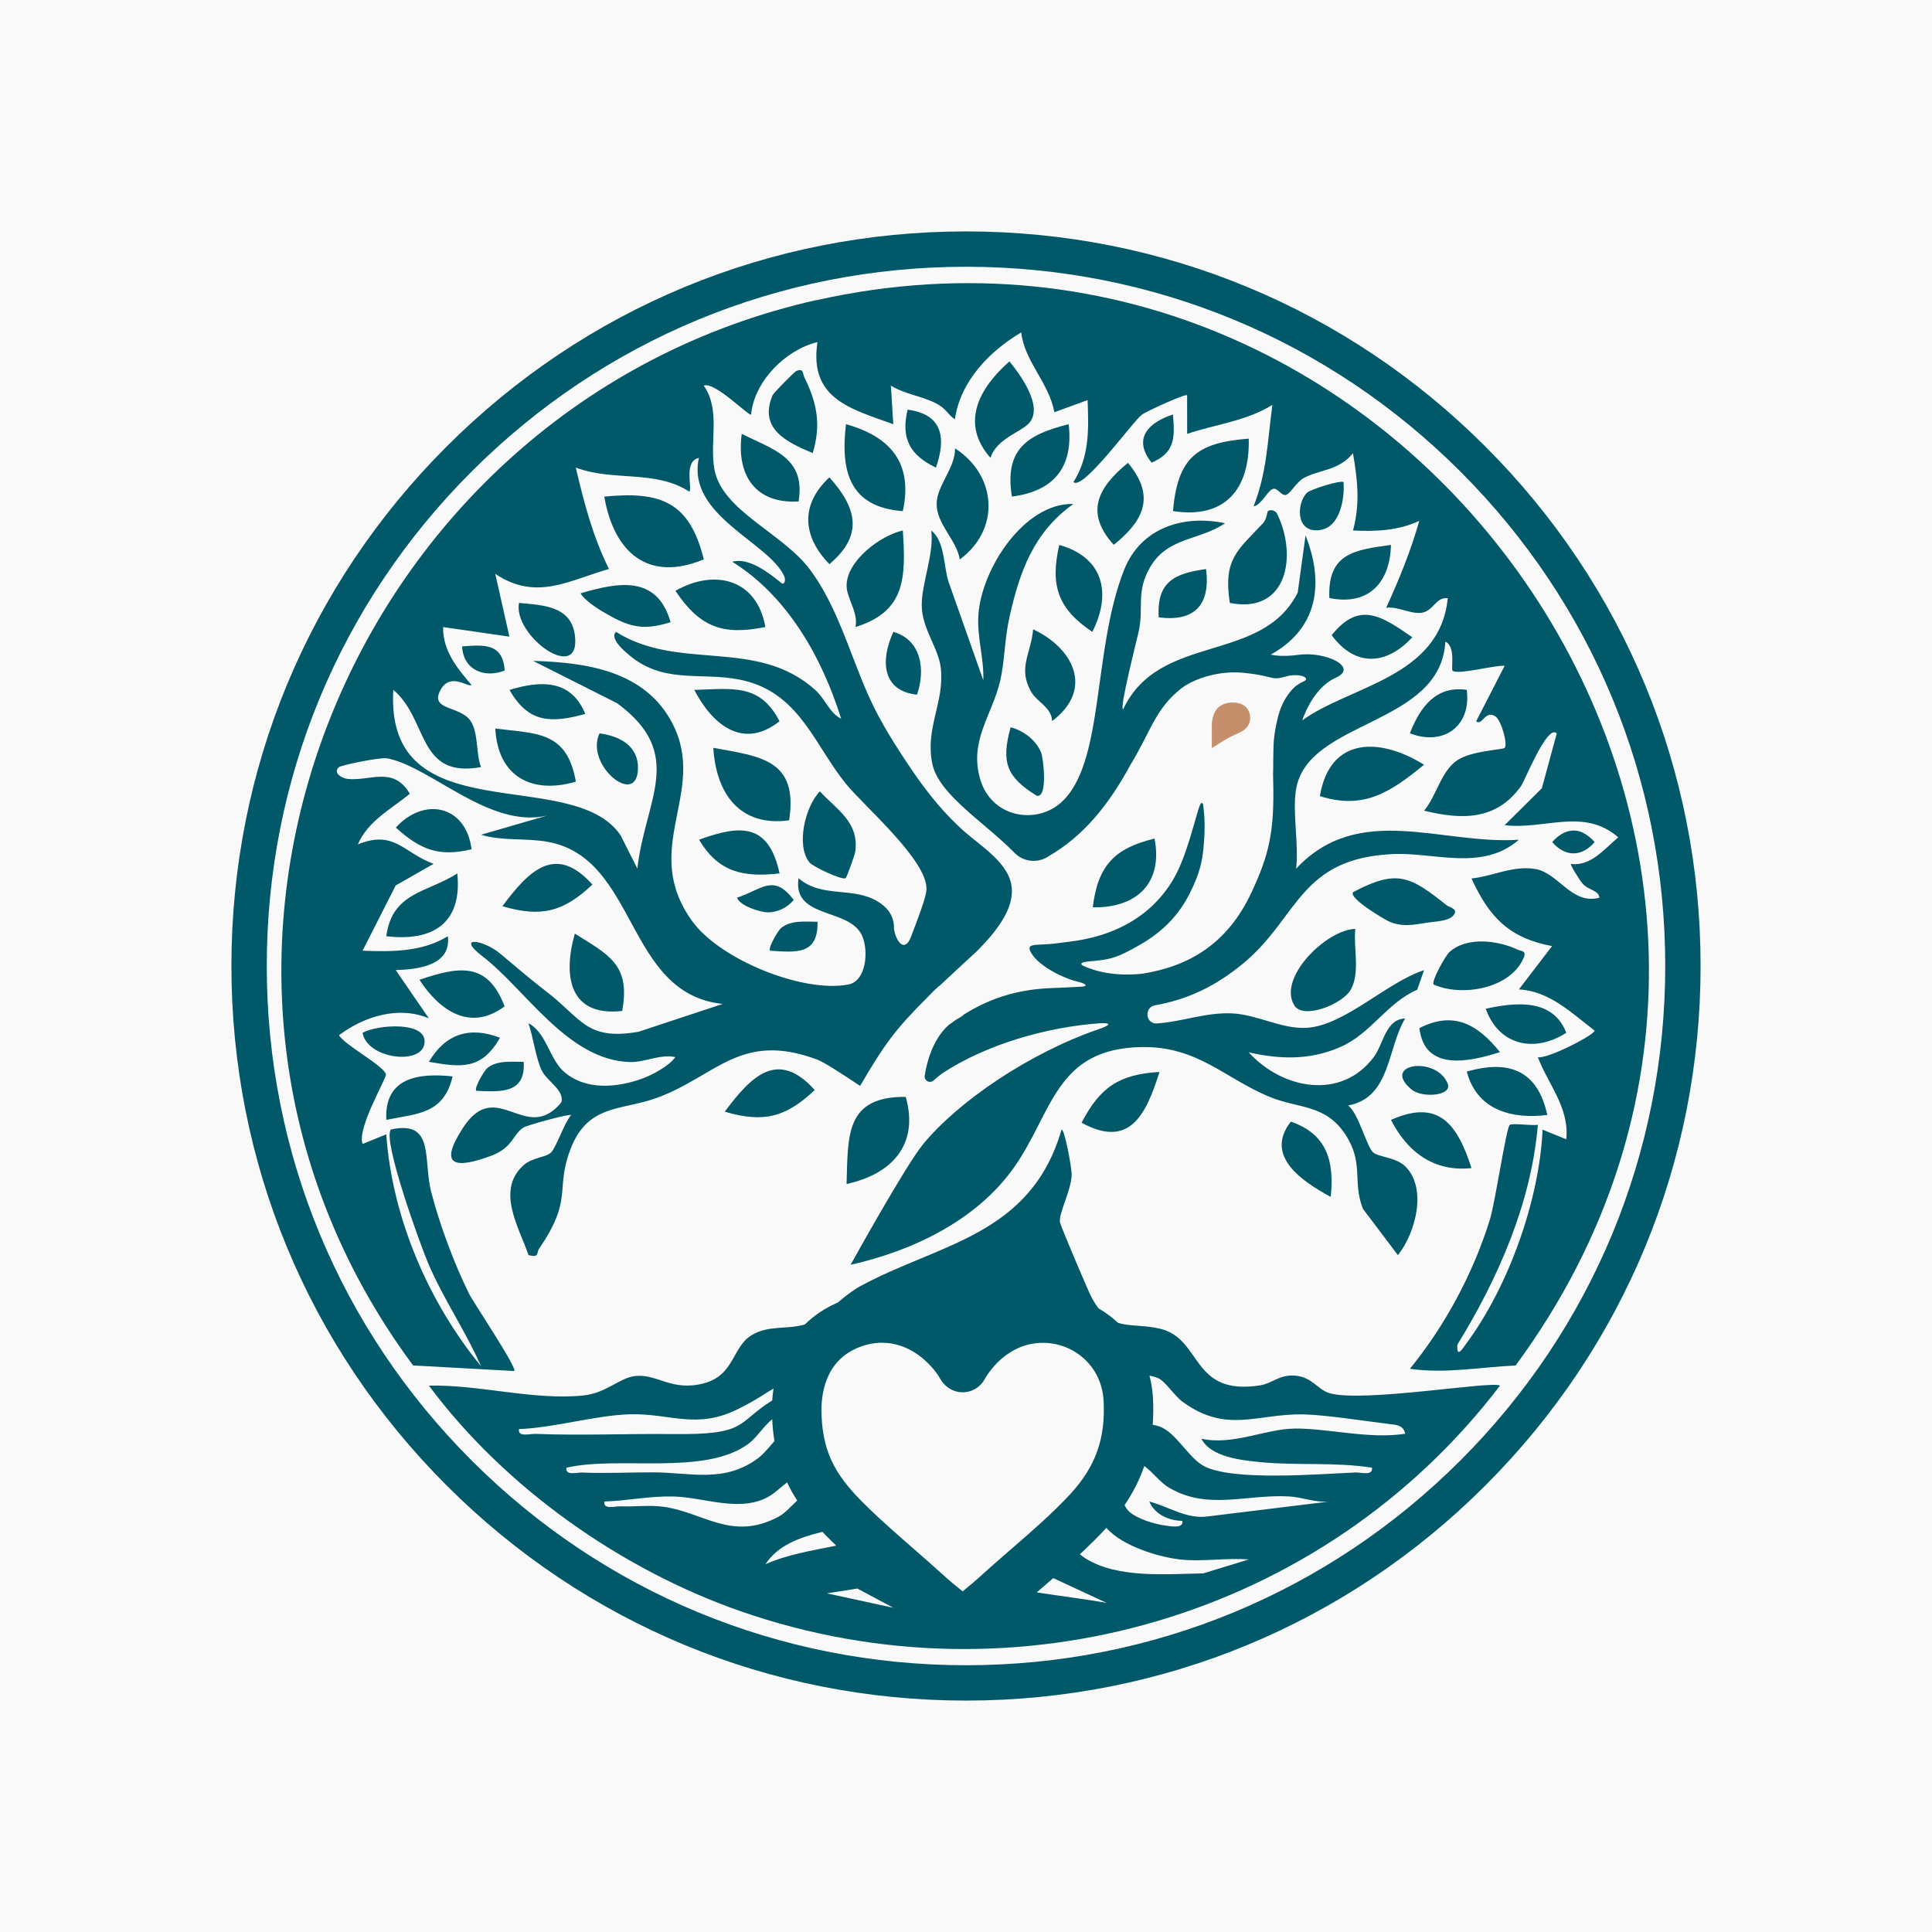<?xml version="1.0" encoding="UTF-8"?>
<svg data-bbox="0 0 623.8 623.8" viewBox="0 0 623.8 623.8" xmlns="http://www.w3.org/2000/svg" data-type="color">
    <g>
        <path fill="#f9f9f9" d="M623.8 0v623.8H0V0z" data-color="1"/>
        <path d="M263.67 96.87c-151.2 33.89-225.71 215.27-130.29 344l32.65 1.8c1.08-.94-13.14-22.08-14.56-24.92-4.78-9.58-9.53-22.39-12.22-32.78-2.73-10.5 1.23-23.41-13-20.29-2.95 3.01 9.51 37.4 11.98 43.17 4.93 11.56 12.07 21.83 17.08 33.27-16.91-20.6-28.69-47.88-30.6-74.87l-7.63 3.11c-1.96-4.84 7.73-21.25 7.53-22.43-.47-2.73-13.11-9.31-15.17-12.67 8.18-6.16 19.35-9.56 29.03-5.46l-10.7-15.58c7.15-.21 18.02-1.48 16.82-10.93-8.38 5.13-18.09 5.02-27.52 4.67l10.69-21.06 12.24-6.99c-9.74-3.52-12.61-11.09-24.47-6.27 3.35-7.68 10.71-11.33 16.8-16.36-5.34-9.05-12.86-4.01-20.03-4.78-2.15-.23-4.8-2.04-2.9-3.79.69-.63 13.39-3.3 15.69-2.85 14.24 2.81 33.04 22.89 51.64 18.45l-21.41 6.21c7.06 2.12 14.36 1 21.49 2.28 29.19 5.23 25.01 49.04 56.53 52.35l-27.13 8.97c-16.82 2.97-18.42-4.19-29.57-12.79-6.03-4.65-9.69-7.89-15.26-12.52-5.33-4.42-14.4-5.78-5.56.99 13.91 10.65 27.54 33.69 47.77 34.11 4.67.1 9.48-2.64 14.46-1.6-1.93 2.84-7.62 5.85-10.74 6.97-8.11 2.9-18.15 3.91-25.25-2.27-4.58-3.99-5.74-12.71-11.43-15.63 1.54 4.48 2.35 11.18 4.24 15.16 1.71 3.6 7.51 6.48 6.37 10.39-11.49 13.93-20.84-8.62-31.78 8.26-8.15 12.56-2.24 13.15 8.9 9.07 7.45-2.73 7.13-7.1 10.79-9.28 1.14-.68 14.63-4.45 15.25-3.94-2.18 2.46-4.85 10.52-6.49 12.08-1.72 1.65-6.05 1.54-8.94 4.17-8.91 8.11-1.33 20.09 1.68 28.97 3.65.87 2.47-.69 3.38-2.03 11.13-16.34 5.17-18.69 10.03-31.84 5.52-14.95 16.39-12.74 27.84-16.85 19.26-6.93 27.08-21.74 52.02-12.4 2.22.83 8.12 4.7 13.79 8.47 7.94-13.58 11.42-18.3 21.71-28.56 1.15-1.25 2.36-2.43 3.73-3.68 0 0 0 .04.01.1 5-4.7 12.08-11.19 12.08-11.19 7.02-7 13.06-14.92 11.11-22.49-1.71-6.64-9.67-11.73-14.49-15.89-6.82-5.88-12.52-13.02-17.58-20.49-5.04-7.44-10.06-15.31-13.75-23.54-3.62-8.07-6.4-16.49-9.92-24.6-2.49-5.73-5.35-11.35-9.08-16.35-8.84-11.87-28.47-18.96-30.88-32.48-1.6-8.99 2.13-18.95-3.42-26.92 3.5-1.47 14.67 10.01 15.28 9.34 1.01-10.8 11.22-21 21.43-23.39-2.79 18.39 10.87 21.53 24.48 26.5l-.77-12.46c4.46 2.76 9.75 3.3 14.42 5.64 3.57 1.79 3.65 3.44 6.24 5.25 1.74-12.4 11.38-22.15 21.42-28.07 1.13 9.56 8.85 16.01 10.71 25.77l10.72-3.92c.37 9.47.63 18.24-4.58 26.5 3.22 2.75 19.25-19.74 22.17-21.84 1.45-1.04 14.02-6.81 14.54-6.22l.02 12.46c9.2-3.07 19.15-4.15 27.52-9.35-1.57 11.48-1.74 21.85-6.09 32.76 2.52-.42 4.38-4.83 6.11-5.57 1.76-.76 2.85 2.57 4.59 1.79 1.33-.59 3.26-4.16 5.55-5.38 5.26-2.8 11.32-2.35 15.85-8 1.5 8.72 2.35 16.23.02 24.95 7.31.4 14.66.04 21.4-3.11-2.78 9.78-6.5 18.89-10.7 28.07 3.79-.51 7.81 2.08 11.4 1.62 3.91-.51 4.53-5.15 8.49-4.72-2.52 25.64-31.59 28.27-46.97 39.45 0 0 3.17-10.36 10.77-13.74s-3.21-8.62-11.99-7.42c-4.25.58-7.13.34-8.99-.06 14.92-8.22 17.55-22.52 11.26-38.5l-2.52 18.45c-11.6 23.19-44.69 12.81-56.37 37.71-1.37-.08 4.67-23.22 5.18-25.94 1.35-7.17-.94-12.2 3.47-19.86 5.71-9.92 15.87-8.58 24.24-14.28-13.26-2.82-27.17 1.3-32.61 15.12-10.34 26.27-6.17 62.78-20.51 75.21-8.14 7.05-22.33 4.62-25.93-7.68-3.65-12.48 3.87-20.66 6.47-31.84 1.45-6.22 1.41-13.51 2.95-20.39 3.35-15.01 7.88-27.5 20.66-36.65-15.84-.42-29.7 20.99-30.66 35.82-.48 7.48 1.84 13.81 1.58 21.11l-11.13-31.53c-1.75-5.03-1.16-13.31-5.67-16.81.94 7.66-3.14 17-3.07 24.17.08 7.7 5.4 13.56 6.15 20.24 1.24 11.08-5.13 19.31-2.74 30.89 2.06 9.99 16.97 18.96 26.52 28.74 2.64 2.71 6.59 3.31 9.84 1.8s.04-.01.05-.02q.615-.3 1.2-.69c11.29-6.58 19.4-16.62 26.36-29.49v-.01c6.13-9.94 7.73-17.23 15.25-23.71.81-.7 1.63-1.32 2.47-1.87 5.56-3.37 12.66-4.68 18.55-4.14 5.87.54 8.13 1.42 9.94 1.74s3.95-.68 5.68-.89 4 .04 4.64.78-.56 1.14-.64 1.18-2.11.96-3.19 2.11-3.77 3.94-5.16 9.74c-1.38 5.8-1.31 8.28-1.38 10.62-.04 1.2-.06 3.81-.07 6.06-.04.67-.05 1.35-.03 2.06 0 .29.02.57.02.85v1.01s.01-.03.02-.08c.38 15.99-1.28 23.56-7.09 35.91-7.73 16.43-20.08 23.69-35.16 26.09-8.59.9-14.92-.62-19.17-2.59-.99-.52-.77-1.13 1.69-1.36 6.64-.62 8.61-.71 16.81-5.45s12.83-10.4 15.86-16.35c3.45-6.77 4.14-10.66 4.56-15.13.33-3.55.62-7.94-.11-13.65-.07-.53-.43-.66-.56-.56-.98-.08-3.49 13.36-7.76 22.12-4.26 8.76-13.93 19.97-34.44 22.58-1.58.2-3.05.39-4.43.56-6.93.93-10.7-.48-8.05 3.57 2.64 4.04 10.23 7.73 14.13 8.66 3.89.92 3.74 1.66 1.82 1.78-2.41.14-5.71.3-10.13.48-11.77.49-20.59 3.94-27.95 8.58.05.11-.68.62-2.58 1.71-.77.54-1.53 1.09-2.27 1.65-5.34 4.78-7.13 12.57-7.7 16.33-.06.42.03.84.25 1.19.55.89 1.75 1.07 2.54.39 1.34-1.15 2.49-2.09 3.22-2.56 14.11-9.21 33.54-14.72 50.2-15.93 3.79-.28 4.27.41.23 1.8-22.7 7.75-45.57 23.42-56.91 37.16-5.71 6.92-23.45 39-23.45 39 19.89-4.44 40.57-14.27 52.67-31.31 12.66-17.84 13.34-38.61 41.45-38.99 17.92-.24 26.63 10.03 41.01 16.02 9.51 3.96 18.14 2.3 24.67 12.29 6.04 9.25 2.11 15.01 5.61 23.92l11.3 14.96c5.7-7.15 9.62-21.74 2.25-28.78-2.93-2.79-8.48-2.9-10.24-4.38-2.03-1.71-4.65-12.46-8.05-15.17 13.68-2.55 12.54-18.31 18.36-28.08-6.26.18-7.04 8.32-10.04 12.36-10.55 14.21-29.67 10.46-40.45-1.44 10.23 2.33 19.91 2.55 29.67-1.75 9.82-4.32 14.92-14.19 24.73-18.47l2.21-6.31c-12.08 3.95-25.52 17.75-37.7 18.61-8.07.57-16.08-4.26-24.22-4.65-8.55-.41-16.28 2.75-24.47 3.25-.13 0-.28 0-.45-.02-3.27-.41-3.3-5.28-.05-5.84 10.59-1.85 19.71-6.22 28.59-13.6 17.89-14.86 17.96-33.85 48.31-35.24 13.19-.6 28.82 5.66 40.6-4.61-25.09 1.65-51.67-12.31-71.92 9.34.94-7.81-1.29-18.34 0-25.74 3.92-22.48 46.67-20.28 48.19-47.57 3.45 1.6 1.76 8.77 2.31 9.35 1.47 1.55 13.73-1.86 16.83-1.54l-9.19 17.91c2.01 1.59 2.82-3.75 6.18-1.61 1.94 1.24 4.09 9.06 3.02 10.2-.54.58-10.75.92-15.26 3.96-5.34 3.59-6.71 11.51-10.76 16.31 12.14 2.96 23.28 3.21 31.27-7.89 1.25-1.73 8.55-20.28 11.57-17.05l-4.81 17.7-12.01 11.92c13 1.54 25.47-5.77 36.69 3.92-4.51 3.76-8.87 9.41-15.27 8.6-.36.27 2.83 5.3 3.73 6.33 1.89 2.18 5.21 2.1 5.45 4.56-8.96 2.43-13.25-8.08-20.75-9.27-7.37-1.17-13.54 2.36-20.56 3.06 5.7 12.48 12.16 19.24 26.01 21.84l-10.71 14c9.84.46 17.06 7.65 24.45 13.28.03 1.38-15.27 9.26-18.33 8.59 3.31 8.73 10.28 16.4 9.17 26.51l-7.63-3.11c-1.05 22.86-11.1 50.9-24.72 69.17-1.08 1.45-3.09 4.91-2.81.26 13.12-21.3 23.87-45.73 26-71-2.02.36-8.37-.65-9.12.08-1.1 1.07-4.7 25.05-6.29 30.24-5.3 17.32-14.52 34.52-25.91 48.46 11.4 1.66 22.72-.54 34.14-1.07 121.04-164.31-32-387.38-225.71-343.96Zm-10.43 89.23c.3.68.39 2.56-.74 2.31-3.99-3.27-10.74-8.6-16.07-7.02 17.79 11.04 28.98 30.85 35.17 50.7-3.89-2.01-5.12-6.4-8.41-9.35-18.87-16.96-43.92-5.87-64.27-18.71-2.41 2.15 3.36 6.88 5.46 8.47 11.55 8.73 23.93 3.94 36.98 7.54 17.13 4.73 21.98 21.02 31.81 33.08 5.96 7.31 26.6 24.92 25.96 34.23-.17 2.45-2.51 8.64-4.96 15.05-1.97 5.23-4.73 1.97-5.51-2.34.02-.86-.04-1.69-.21-2.5-.5-2.41-1.96-4.6-5.07-6.5-8.02-4.88-18.01-.99-25.54-7.49-2.03 13.34 16.72 9.39 20.6 18.75 2.05 4.96 1.23 14.46-4.54 15.56-14.69 2.8-41.41-8.04-50.37-20.41-17.08-23.57 5.01-41.51-6.34-63.73-8.8-17.23-27.95-19.85-45.05-20.35l27.13 13.67c22.32 16.47 9.05 30.95 6.52 53.38l-5.45-10.8c-15.61-22.85-76.11-.27-73.35-46.9 11.42 9.6 7.62 28.67 28.31 24.94-1.62-4.4-.86-10.85-3.2-14.66-3.27-5.35-13.61-3.4-9.84-10.3 3.17-5.78 8.88-.67 9.98-1.56-4.6-5.41-9.28-10.93-9.17-18.7l21.41 3.1-4.57-20.27c13.26 8.83 23.58 2.17 36.71-1.58-5.18-10.41-8.06-21.41-10.71-32.74 12.26 4.61 25.51.56 36.7 7.79.94-1.44-1.95-9.81 3.06-10.92-4.14 18.59 22.7 27.24 27.55 38.24Z" fill="#005868" data-color="2"/>
        <path d="M426.16 257.05c14.33 4.52 22.9-1.38 33.63-10.13-13.96-8.74-30.39-9.34-33.63 10.13" fill="#005868" data-color="2"/>
        <path d="M417.93 324.65c2.86 4.62 15.58-.39 18.22-5.15 3.07-5.53.81-13.33 1.44-19.57-9.16.15-25.23 15.73-19.67 24.72Z" fill="#005868" data-color="2"/>
        <path d="M490.04 306.63c-6.3-3-16.51-4.35-22.1.82-1.24 1.15-5.84 9.29-5.06 10.42 9.11 4.09 24.84 1.36 29.06-8.58 1.03-2.42-.76-2.11-1.91-2.66Z" fill="#005868" data-color="2"/>
        <path d="M448.27 297.42c4.3 2.01 8.11 1.19 12.57.48 2.1-.33 6.53-.43 8.17-2.07 2.34-2.34-.94-2.76-1.94-3.55-11.7-9.32-15.98-11.79-30.2-4.21-1.47 1.96 10.05 8.72 11.39 9.35Z" fill="#005868" data-color="2"/>
        <path d="M200.89 326.41c2.77-15.04-4.45-18.14-15.29-24.96-3.96 13.96-1.61 26.87 15.29 24.96" fill="#005868" data-color="2"/>
        <path d="M162.93 324.92c-5.58-14.59-14.88-12.83-27.5-8.57 6.51 10.02 16.44 16.84 27.5 8.57" fill="#005868" data-color="2"/>
        <path d="M475.12 377.15c-4.62-14.2-10.55-22.44-26.01-15.56 5.37 10.52 14.03 16.85 26.01 15.56" fill="#005868" data-color="2"/>
        <path d="M162.21 292.6c12.6 3.7 19.76 1.78 29.06-7-12.03-13.42-20.65-4.26-29.06 7" fill="#005868" data-color="2"/>
        <path d="M263.06 351.95c-12.03-13.42-20.65-4.26-29.06 6.99 12.6 3.7 19.76 1.78 29.06-6.99" fill="#005868" data-color="2"/>
        <path d="M473.6 345.98c3.22 12.48 14.58 15.44 26 14.02-3.22-14.63-12.56-17.83-26-14.02" fill="#005868" data-color="2"/>
        <path d="M124.72 302.28c14.77 1.8 24.62-4 22.93-20.27-9.7 6.27-20.96 5.91-22.93 20.27" fill="#005868" data-color="2"/>
        <path d="M484.3 339.71c-7.19-8.99-15.02-13.41-26-7.75 1.63 14.18 16.23 10.85 26 7.75" fill="#005868" data-color="2"/>
        <path d="M429.66 386.45c1.21-11.53-1.22-20.32-12.88-24.29-8.74 11.16 3.85 19.39 12.88 24.29" fill="#005868" data-color="2"/>
        <path d="M479.72 325.7c4.28 12.08 15.99 14.25 26 7.76-4.3-11.13-16.34-9.88-26-7.76" fill="#005868" data-color="2"/>
        <path d="M127.81 267.2c7.92 7.19 13.98 9.54 24.45 7.01-1.81-14.24-15.36-17.03-24.45-7.01" fill="#005868" data-color="2"/>
        <path d="M146.13 347.54c-10.98-1.16-22.06.31-21.4 14.03 10.03-2.05 18.51-1.76 21.4-14.03" fill="#005868" data-color="2"/>
        <path d="M473.59 222.74c-9.88-1.44-15.07 5.49-18.36 14.02 10.59 4.19 19.89-2.07 18.36-14.02" fill="#005868" data-color="2"/>
        <path d="M161.44 335.07c-9.66-3.76-17.6-1.35-22.95 7.77 10.43 1.82 16.95 2.68 22.95-7.77" fill="#005868" data-color="2"/>
        <path d="M136.96 337.36c1.83-8.02-15.71-6.47-19.89-3.86 1.55 8.33 18.4 10.37 19.89 3.86" fill="#005868" data-color="2"/>
        <path d="M153.8 352.2c7.91.35 15.94.96 15.29-9.34-3.86 0-8.55-.62-11.79 2.03-.89.72-4.37 6.53-3.5 7.32Z" fill="#005868" data-color="2"/>
        <path d="M455.68 351.72c3.53 2.98 13.29 2.07 11.76-1.81-3.58-9.08-21.65-6.54-11.76 1.81" fill="#005868" data-color="2"/>
        <path d="M514.88 271.88c-1.4-1.61-3.6-3.32-5.68-3.63-3.24-.49-5.97 1.31-8.03 3.63 4.19 4.89 9.55 4.86 13.71 0" fill="#005868" data-color="2"/>
        <path d="M378.72 165.01c16.68 2.61 24.88-6.92 24.47-23.38-16.74 1.3-22.91 6-24.47 23.38" fill="#005868" data-color="2"/>
        <path d="M397.08 194.67c18.53 3.69 21.88-15.18 15.31-28.68-.77-1.57-2.51-1.4-3.03-.95-.19.16-.39 2.64-1.52 3.85-8.24 8.8-12.94 11.57-10.76 25.78" fill="#005868" data-color="2"/>
        <path d="M291.5 171.27c-7.3 1.67-18.23 9.82-18.15 17.94.04 3.93 3.85 8.6 2.87 13.24 16.11-5.01 16.3-15.8 15.28-31.19Z" fill="#005868" data-color="2"/>
        <path d="M308.35 144.75c.21 6.22-5.92 12.04-5.93 17.94 0 6.64 6.49 11.68 7.46 17.94 13.23-9.7 11.99-27.19-1.53-35.87Z" fill="#005868" data-color="2"/>
        <path d="M291.5 165.03c3.38-15.5-4.02-24.07-18.35-28.07-1.86 15.54 1.35 26.81 18.35 28.07" fill="#005868" data-color="2"/>
        <path d="M319.81 147.83c1.92-6.25 9.94-8.27 12.56-11.34 4.49-5.26-2.76-15.3-6.44-19.8-9.69 8.49-16.07 19.89-6.12 31.14" fill="#005868" data-color="2"/>
        <path d="M333.58 203.2c-.68 7.87-5.03 12.46-.65 20.15 1.9 3.34 6.63 5.04 6.78 9.48 13.6-10.3 6.89-23.52-6.13-29.64Z" fill="#005868" data-color="2"/>
        <path d="M326.71 160.34c13.46-1.74 19.97-9.38 18.34-23.38-13.25 3.35-20.8 7.87-18.34 23.38" fill="#005868" data-color="2"/>
        <path d="M259.69 121.76c-.53-1.07-.14-3.03-2.6-1.96-.65.29-7.32 7.06-7.64 7.81-4.57 10.88 4.56 15.14 12.96 18.69 2.75-9.21 1.42-16.15-2.73-24.54Z" fill="#005868" data-color="2"/>
        <path d="M342.01 175.95c-2.99 13.12-.47 20.6 10.68 28.07 6.45-12.76 3.31-24.17-10.68-28.07" fill="#005868" data-color="2"/>
        <path d="M267.79 154.13c-9.47 8.82-8.71 19.06 0 28.02 11.04-9.27 8.95-18.09 0-28.02" fill="#005868" data-color="2"/>
        <path d="M257.84 161.91c2.37-14.22-8.28-16.73-18.35-21.84-1.8 13.51 4.53 22.66 18.35 21.84" fill="#005868" data-color="2"/>
        <path d="M359.6 175.91c9.77-7.83 13.57-15.75 4.59-26.46-9.57 7.83-14.12 15.94-4.59 26.46" fill="#005868" data-color="2"/>
        <path d="M429.22 193.09c12.48 2.55 19.58-4.75 19.89-17.15-11.67 1.62-20.49 2.62-19.89 17.15" fill="#005868" data-color="2"/>
        <path d="M326.3 234.83c-3.13 11.41-1.26 16.08 8.41 22.08 3.68.9 2.19-11.99 1.46-13.86-1.57-4.04-5.78-7.22-9.87-8.22" fill="#005868" data-color="2"/>
        <path d="M374.13 199.33c11.44 1.48 16.75-3.9 15.29-15.59-9.99 1.37-16.01 3.95-15.29 15.59" fill="#005868" data-color="2"/>
        <path d="M296.08 224.3c2.81-8.18 1.39-17.67-7.62-20.28-4.19 8.98-3.81 19.07 7.62 20.28" fill="#005868" data-color="2"/>
        <path d="M421.93 159.15c-3.13 3.19-3.73 12.28 3.33 12.08 7.15-.2 8.96-9.55 8.54-15.56-.69-.75-10.67 2.26-11.87 3.48" fill="#005868" data-color="2"/>
        <path d="M293.05 132.27c-2.24 9.34.77 14.69 9.15 18.71 3.44-9.94 1.96-17.22-9.15-18.71" fill="#005868" data-color="2"/>
        <path d="M371.83 149.39c7.47-3.26 7.57-7.86 6.88-15.56-7.74 2.51-13.15 7.72-6.88 15.56" fill="#005868" data-color="2"/>
        <path d="M195.11 160.35c3.11 18.07 14.19 27.74 32.13 20.25-4.6-18.7-14.08-22.03-32.13-20.25" fill="#005868" data-color="2"/>
        <path d="M254.79 264.86c3.04-19.69-9.32-20.61-24.48-23.4.93 14.99 8.69 25.56 24.48 23.4" fill="#005868" data-color="2"/>
        <path d="M292.44 354.16c-19.55-.16-18.62 12.43-19.1 28.13 14.4-3.14 23.52-12.53 19.1-28.13" fill="#005868" data-color="2"/>
        <path d="M273.05 283.53c.36-.27 3-7.61 3.13-8.68 1.14-9.54-5.93-13.32-11.45-19.33-4.76 4.81-7.78 17.49-3.38 22.93 1.18 1.46 10.67 5.85 11.7 5.08" fill="#005868" data-color="2"/>
        <path d="M159.92 235.23c.83 15.69 11.98 21.29 26.01 17.14-2.87-16.27-12.41-15.44-26.01-17.14" fill="#005868" data-color="2"/>
        <path d="M247.12 202.45c-2.75-15.56-16.43-18.88-29.04-11.69 7.9 11.79 15.28 14.46 29.04 11.69" fill="#005868" data-color="2"/>
        <path d="M251.69 232.88c-6.35-12.37-15.38-10.44-27.51-10.13 5.79 11.22 15.72 19.46 27.51 10.13" fill="#005868" data-color="2"/>
        <path d="M187.46 191.56c1 2 5.25 4.82 7.16 5.94 8.04 4.73 12.49 6.36 21.9 3.39-4.38-15.34-16.92-12.87-29.06-9.33" fill="#005868" data-color="2"/>
        <path d="M251.71 282.01c-3.54-16.25-12.55-15.8-26-10.89 6.31 10.62 14.4 12.19 26 10.89" fill="#005868" data-color="2"/>
        <path d="M167.57 194.67c-1.97 10.69 19.99 26.36 18.06 10.54-1.17-9.56-10.23-9.8-18.06-10.54" fill="#005868" data-color="2"/>
        <path d="M188.98 230.52c-4.59-11.18-14.29-10.86-24.48-7.76 6.14 10.76 13.42 10.77 24.48 7.76" fill="#005868" data-color="2"/>
        <path d="M205.97 248.47c.34-7.59-5.77-10.78-12.39-11.68-4.82 10.01 11.84 23.93 12.39 11.68" fill="#005868" data-color="2"/>
        <path d="M248.67 306.96c8.4.52 15.51 1.47 15.29-9.34-3.86 0-8.55-.62-11.79 2.03-.89.73-4.37 6.53-3.5 7.32Z" fill="#005868" data-color="2"/>
        <path d="M237.96 289.83c.93 2.71 7.65 4.73 9.92 4.75 3.22.02 6.3-1.52 8.4-3.99-6.57-8.79-10.44-3.23-18.32-.76" fill="#005868" data-color="2"/>
        <path d="M149.21 208.71c.36 7.69 7.33 10.36 13.76 7.78-.65-8.87-6.59-8.31-13.76-7.78" fill="#005868" data-color="2"/>
        <path d="M429.15 449.78c-3.84-1.18-5.68-5.42-11.44-5.65-4.77-.19-6.99 2.54-10.75 3.15-22.55 3.6-18.67-15.01-32.41-18.27-5.32-1.26-9.7-.65-13.6-1.92-.84-.78-1.72-1.54-2.65-2.24-1.16-.88-2.36-1.67-3.6-2.39-.77-1.01-1.54-2.2-2.3-3.63-1.03-1.94-9.88-22.82-10.15-24.11-.57-2.77 3.69-10.48 3.77-15.46.04-2.2-2.27-14.55-3.25-14.58-9.98 34.45-39.59 36.75-65.1 50.65-2.37 1.29-4.81 3.26-7.22 5.26-4.06 1.74-7.6 4.12-10.57 7.05-5.85 1.71-11.76.14-17.22 3.47-6.33 3.86-5.43 12.86-15.37 15.52-10.35 2.77-15.01-3.08-22.09-2.36-5.13.52-9.38 5.54-16.9 6.3-16.06 1.63-33.66-3.57-49.81-3.18 24.58 33.02 62.14 59.42 100.67 72.85 88.46 30.82 188.06 2.04 245.15-72.85-2.23-1.67-44.61 5.64-55.16 2.4Zm-83.59 32.63c-5.64 6.13-12.45 12.03-19.04 17.74-3.32 2.88-6.76 5.86-10.03 8.85-1.64 1.5-3.27 2.84-4.99 4.26l-.68.56c-.35-.28-.69-.56-1.03-.84-1.65-1.33-3.2-2.59-4.72-3.98-3.35-3.06-6.81-6.08-10.15-9-4.96-4.33-10.1-8.81-14.78-13.36-9.51-9.26-14.43-16.45-14.9-30.04-.22-6.32 1.12-17.55 12.54-21.76 2.44-.9 4.79-1.3 7.02-1.3 7.87 0 14.28 4.97 18.12 10.54.05.08.1.17.15.26.37.65.87 1.54 1.63 2.4 2.98 3.37 7.97 3.75 11.36.86.71-.6 1.3-1.32 1.76-2.12 3.36-5.87 8.78-10.14 14.51-11.42 5.76-1.28 11.71-.01 16.32 3.49 4.64 3.52 7.36 8.75 7.68 14.73.64 12.22-2.57 21.22-10.75 30.12Zm-177.99-20.99c11.36-.41 24.98-4.52 35.9-4.78 13.18-.32 21.4 5.04 34.96-1.76 6.33-3.17 8.61-5.01 11.32-6.54-.19 1.25-.33 2.52-.41 3.82-11.8 7.42-7.83 11.15-32.12 10.87-14.64-.17-29.54.52-44.33-.06-1.85-.07-5.69 1.17-5.33-1.54Zm20.63 14.02c-1.86-.08-5.69 1.18-5.33-1.54 17.02-3.98 44.8 2.76 58.9-7.82 2.62-1.97 4.97-5.86 7.56-7.81.12 2.47.36 4.81.72 7.03-1.72 1.91-3.31 4.03-5.22 5.47-10.86 8.17-21.97 4.68-33.59 4.62-7.65-.04-15.39.39-23.03.07Zm25.9 11.05c-4.4-.6-9.17.04-13.66-.13-1.85-.07-5.69 1.17-5.33-1.55 7.67-.25 14.38-1.8 22.25-1.63 9.59.21 20.39 4.87 29.61.67 2.65-1.21 4.79-3.39 7.16-5.21.96 2.04 2.06 3.98 3.28 5.85-1.98 1.76-3.81 4.06-6.16 5.29-15.03 7.92-24.12-1.53-37.16-3.3Zm51.45 8.11c1.1 1.16 2.24 2.31 3.44 3.47.34.33.69.65 1.03.98-7.8 1.59-15.81 2.86-22.89 6.01 4.13-6.22 11.12-8.68 18.42-10.46m1.48 19.86 9.79-1.55 11.61 6.2-21.4-4.64Zm67.71-.31 2.23-1.93c1.03-.89 2.06-1.79 3.1-2.69l17.23 8.01c-6.03-1.1-14.2-2.1-22.55-3.39Zm53.74-6.14c-11.75.18-27.3 1.71-37.83-4.73-.76-.46-1.41-.95-1.98-1.45 2.96-2.75 5.84-5.57 8.55-8.51 5.38 6.06 17.18 9.44 23.8 10.2 6.97.8 15.07-.58 22.19 0l-14.72 4.49Zm1.75-18.42c-7.11 1.07-12.69-3.13-19.16-4.78 1.84 4.23 6.38 6.2 10.7 6.24.43 2.61-3.77 1.74-5.34 1.54-3.55-.43-9.36-2.19-11.91-4.6-.6-.56-1.04-1.28-1.42-2.04 2.74-4.01 4.85-8.19 6.36-12.59 2.92 2.03 4.88 5.17 8.17 7.08 12.48 7.25 24.91 1.94 38.64 2.73 4.36.25 8.5 2.08 12.94 1.64zm27.53-28.32c-9.19.12-19.75 5.5-29.85 3.26 3.01 6 13.24 7 19.32 7.58 11.78 1.13 23.97-.1 35.75 1.78.36 2.72-3.47 1.47-5.33 1.54-11.78.5-38.96 2.81-48.63-1.91-5.19-2.53-9.35-11.23-14.8-12.99-.64-.21-1.32-.37-2.04-.5.21-2.77.24-5.62.09-8.59-.13-2.49-.52-4.92-1.13-7.28 1.09.22 2.1.49 2.96.89 2.12.96 5.14 5.68 7.82 7.62 14.22 10.31 24.01 3.72 38.83 4 7.17.14 19.83 2.14 27.66 3.09 2.29.28 4.71.3 5.3 3.16-11.65 1.85-25.01-1.82-35.94-1.67Z" fill="#005868" data-color="2"/>
        <path d="M429.96 205.09c7.66 10.36 17.73 9.71 26.04.66-9.78-6.7-17.02-11.92-26.04-.66" fill="#005868" data-color="2"/>
        <path d="M374.38 346.11c-13.09.75-19.22 4.98-25.16 16.39 15.7 8.61 20.88-2.93 25.16-16.39" fill="#005868" data-color="2"/>
        <path d="M372.78 270.76c-12.86 3.07-18.32 8.69-19.95 22.2 14.08.24 22.73-7.68 19.95-22.2" fill="#005868" data-color="2"/>
        <path d="M479.61 144.19c-44.8-44.8-104.36-69.47-167.71-69.47s-122.91 24.67-167.71 69.47S74.72 248.55 74.72 311.9s24.67 122.91 69.47 167.71 104.36 69.47 167.71 69.47 122.91-24.67 167.71-69.47 69.47-104.36 69.47-167.71-24.67-122.91-69.47-167.71m-8.07 327.35c-42.64 42.64-99.34 66.13-159.64 66.13s-117-23.48-159.64-66.13C109.62 428.9 86.13 372.2 86.13 311.9s23.48-117 66.13-159.64c42.64-42.64 99.34-66.13 159.64-66.13s117 23.48 159.64 66.13c42.64 42.64 66.13 99.34 66.13 159.64s-23.48 117-66.13 159.64" fill="#005868" data-color="2"/>
        <path d="M403.57 230.82c-.21-1.14-.8-2.21-1.75-2.9-1.13-.82-2.57-1.12-3.94-1.1-.95.01-1.91.18-2.79.54q-.555.225-1.05.54c-2.81 1.75-2.78 6.18-2.78 6.18v7.56c0-.15 1.02-.71 1.17-.81.41-.28.82-.55 1.24-.81.83-.53 1.68-1.04 2.54-1.52s1.65-.9 2.51-1.27 1.69-.75 2.47-1.23c1.42-.88 2.31-2.12 2.45-3.82.04-.45.01-.92-.07-1.37Z" fill="#c58f6b" data-color="3"/>
    </g>
</svg>
